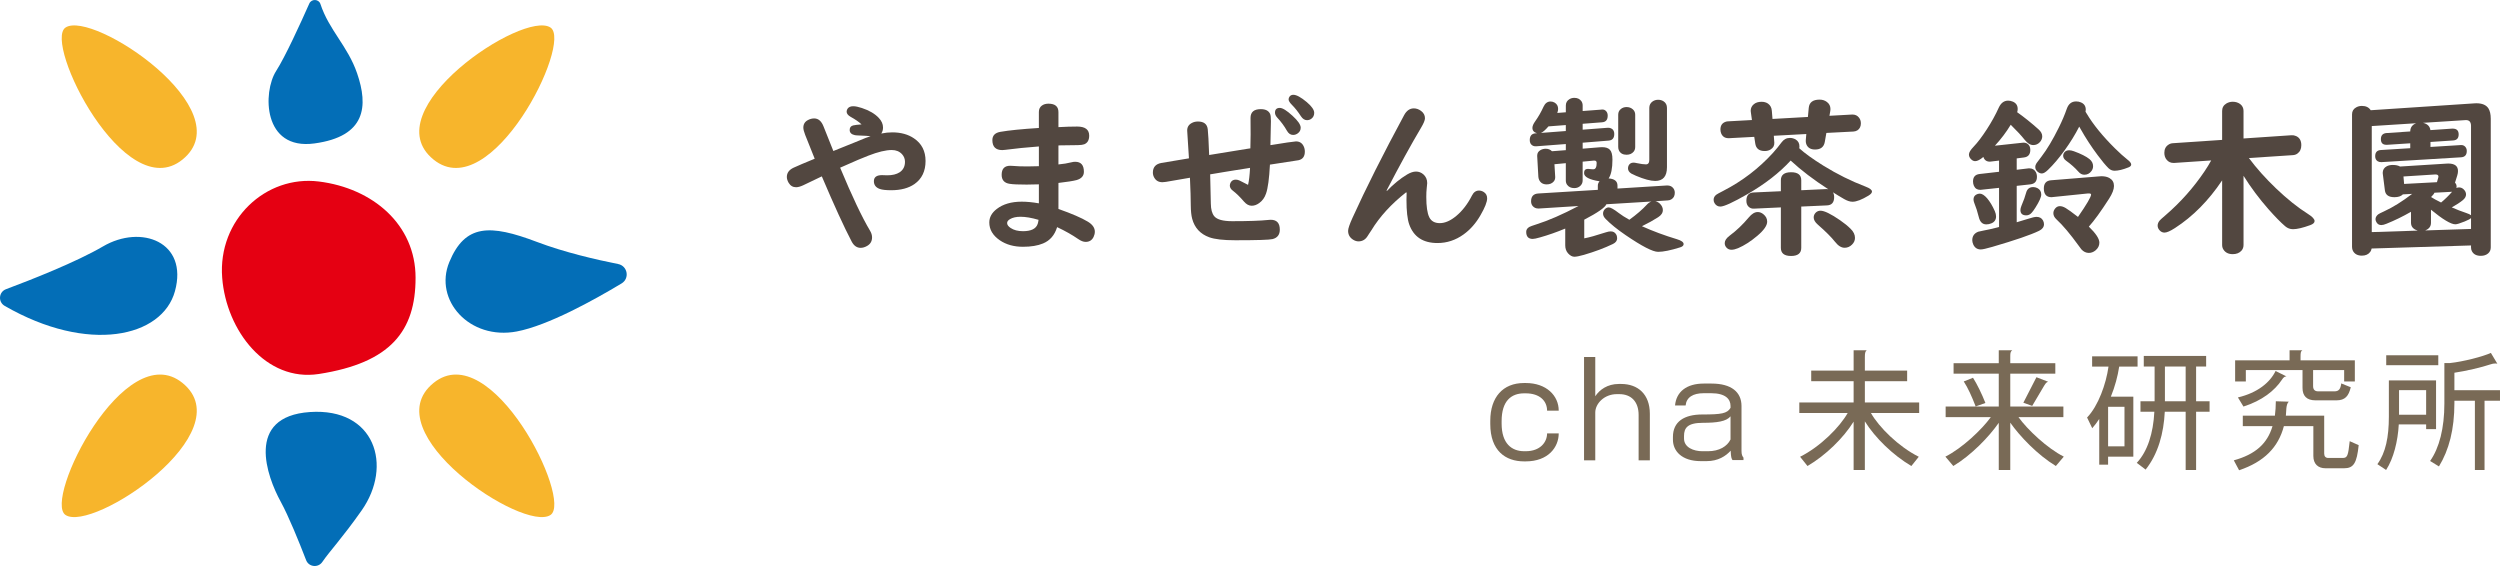 <?xml version="1.0" encoding="utf-8"?>
<!-- Generator: Adobe Illustrator 15.0.0, SVG Export Plug-In . SVG Version: 6.00 Build 0)  -->
<!DOCTYPE svg PUBLIC "-//W3C//DTD SVG 1.1//EN" "http://www.w3.org/Graphics/SVG/1.1/DTD/svg11.dtd">
<svg version="1.1" id="レイヤー_1" xmlns="http://www.w3.org/2000/svg" xmlns:xlink="http://www.w3.org/1999/xlink" x="0px"
	 y="0px" width="265.016px" height="60px" viewBox="0 0 265.016 60" enable-background="new 0 0 265.016 60" xml:space="preserve">
<g>
	<g>
		<g>
			<path fill="#E50012" d="M44.053,29.443c0,5.635-2.622,9.016-10.25,10.202c-5.593,0.87-9.816-4.585-10.25-10.202
				c-0.477-6.168,4.633-10.9,10.25-10.202C39.523,19.953,44.053,23.809,44.053,29.443z"/>
			<path fill="#036EB7" d="M33.968,0.426c-0.179-0.545-0.948-0.573-1.181-0.048c-0.951,2.145-2.555,5.648-3.514,7.145
				c-1.43,2.23-1.43,8.426,4.053,7.683c5.483-0.743,5.721-3.965,4.529-7.435C36.863,4.883,34.88,3.197,33.968,0.426z"/>
			<path fill="#036EB7" d="M34.169,59.569c-0.444,0.651-1.436,0.545-1.719-0.19c-0.754-1.953-1.853-4.664-2.7-6.21
				c-1.43-2.61-3.814-9.016,3.099-9.49c6.913-0.475,8.82,5.694,5.482,10.438C36.277,57.039,34.945,58.432,34.169,59.569z"/>
			<path fill="#036EB7" d="M0.493,32.423c-0.718-0.415-0.635-1.475,0.143-1.766c2.641-0.988,7.451-2.877,10.282-4.535
				c4.052-2.373,9.058-0.475,7.628,4.745C17.203,35.769,9.342,37.531,0.493,32.423z"/>
			<path fill="#036EB7" d="M65.89,30.047c0.88-0.53,0.647-1.857-0.362-2.058c-2.331-0.463-5.706-1.243-8.602-2.341
				c-5.006-1.898-7.628-1.898-9.297,2.135c-1.668,4.034,2.146,8.303,7.151,7.355C58.091,34.51,62.968,31.806,65.89,30.047z"/>
			<path fill="#F7B52C" d="M6.948,2.918C4.56,4.503,13.226,21.877,19.344,16.916C25.78,11.697,9.809,1.02,6.948,2.918z"/>
			<path fill="#F7B52C" d="M58.355,2.918c2.389,1.585-6.278,18.959-12.396,13.998C39.523,11.697,55.495,1.02,58.355,2.918z"/>
			<path fill="#F7B52C" d="M6.948,54.592c-2.389-1.584,6.277-18.959,12.396-13.998C25.78,45.814,9.809,56.49,6.948,54.592z"/>
			<path fill="#F7B52C" d="M58.355,54.592c2.389-1.584-6.278-18.959-12.396-13.998C39.523,45.814,55.495,56.49,58.355,54.592z"/>
		</g>
	</g>
</g>
<g>
	<path fill="#524740" d="M91.33,13.187c-0.27-0.258-0.659-0.527-1.169-0.809c-0.275-0.158-0.413-0.34-0.413-0.545
		c0-0.123,0.041-0.237,0.123-0.343c0.123-0.152,0.316-0.229,0.58-0.229c0.229,0,0.53,0.062,0.905,0.185
		c0.785,0.258,1.386,0.609,1.802,1.055c0.299,0.316,0.448,0.656,0.448,1.02c0,0.24-0.062,0.451-0.185,0.633
		c0.398-0.082,0.785-0.123,1.16-0.123c0.914,0,1.682,0.211,2.303,0.633c0.82,0.551,1.23,1.351,1.23,2.399
		c0,1.078-0.39,1.893-1.169,2.443c-0.627,0.439-1.45,0.659-2.47,0.659c-0.551,0-0.952-0.044-1.204-0.132
		c-0.422-0.146-0.633-0.422-0.633-0.826c0-0.428,0.287-0.642,0.861-0.642l0.554,0.018c0.545,0,0.981-0.105,1.31-0.316
		c0.381-0.252,0.571-0.624,0.571-1.116c0-0.305-0.103-0.571-0.308-0.8c-0.275-0.299-0.639-0.448-1.09-0.448
		c-0.633,0-1.462,0.199-2.487,0.598c-0.563,0.211-1.471,0.598-2.725,1.16l-0.264,0.114c1.266,3.035,2.323,5.265,3.173,6.688
		c0.141,0.234,0.211,0.469,0.211,0.703c0,0.404-0.176,0.706-0.527,0.905c-0.234,0.135-0.463,0.202-0.686,0.202
		c-0.398,0-0.715-0.223-0.949-0.668c-0.791-1.506-1.846-3.809-3.164-6.908l-0.149,0.07c-0.996,0.475-1.608,0.768-1.837,0.879
		c-0.299,0.135-0.545,0.202-0.738,0.202c-0.34,0-0.604-0.155-0.791-0.466c-0.129-0.223-0.193-0.431-0.193-0.624
		c0-0.434,0.24-0.762,0.721-0.984c0.457-0.211,1.201-0.527,2.232-0.949c-0.404-0.99-0.741-1.834-1.011-2.531
		c-0.129-0.334-0.193-0.589-0.193-0.765c0-0.369,0.167-0.639,0.501-0.809c0.211-0.111,0.428-0.167,0.65-0.167
		c0.445,0,0.779,0.293,1.002,0.879c0.363,0.932,0.706,1.79,1.028,2.575c0.621-0.252,1.356-0.548,2.206-0.888
		c0.299-0.123,0.521-0.214,0.668-0.272c0.369-0.164,0.727-0.299,1.072-0.404c-0.258-0.035-0.586-0.059-0.984-0.07
		c-0.375-0.012-0.598-0.026-0.668-0.044c-0.375-0.076-0.563-0.261-0.563-0.554c0-0.264,0.126-0.425,0.378-0.483
		C90.626,13.251,90.919,13.216,91.33,13.187z"/>
	<path fill="#524740" d="M110.127,13.565v-1.696c0-0.293,0.103-0.516,0.308-0.668c0.188-0.141,0.422-0.211,0.703-0.211
		c0.709,0,1.063,0.299,1.063,0.896v1.591c0.727-0.041,1.389-0.062,1.986-0.062c0.85,0,1.274,0.322,1.274,0.967
		c0,0.469-0.176,0.773-0.527,0.914c-0.141,0.053-0.357,0.082-0.65,0.088c-0.545,0.006-1.172,0.015-1.881,0.026l-0.202,0.009v2.013
		c0.51-0.047,0.973-0.123,1.389-0.229c0.129-0.035,0.258-0.053,0.387-0.053c0.615,0,0.923,0.352,0.923,1.055
		c0,0.445-0.264,0.741-0.791,0.888c-0.357,0.094-0.993,0.193-1.907,0.299v2.76c1.418,0.498,2.461,0.949,3.129,1.354
		c0.486,0.299,0.729,0.65,0.729,1.055c0,0.182-0.044,0.366-0.132,0.554c-0.17,0.352-0.451,0.527-0.844,0.527
		c-0.234,0-0.495-0.1-0.782-0.299c-0.645-0.445-1.392-0.867-2.241-1.266c-0.258,0.85-0.756,1.427-1.494,1.731
		c-0.557,0.234-1.266,0.352-2.127,0.352c-0.967,0-1.787-0.231-2.461-0.694c-0.738-0.51-1.107-1.137-1.107-1.881
		c0-0.551,0.264-1.028,0.791-1.433c0.668-0.516,1.55-0.773,2.646-0.773c0.545,0,1.151,0.059,1.819,0.176v-2.013
		c-0.486,0.018-0.92,0.026-1.301,0.026c-0.861,0-1.456-0.026-1.784-0.079c-0.574-0.082-0.861-0.401-0.861-0.958
		c0-0.639,0.302-0.958,0.905-0.958c0.07,0,0.182,0.006,0.334,0.018c0.375,0.035,0.876,0.053,1.503,0.053
		c0.375,0,0.776-0.009,1.204-0.026v-2.092c-1.324,0.1-2.517,0.22-3.577,0.36c-0.117,0.018-0.217,0.026-0.299,0.026
		c-0.703,0-1.055-0.352-1.055-1.055c0-0.486,0.281-0.779,0.844-0.879C106.931,13.82,108.293,13.682,110.127,13.565z M110.092,23.303
		c-0.744-0.217-1.38-0.325-1.907-0.325c-0.469,0-0.844,0.085-1.125,0.255c-0.199,0.117-0.299,0.255-0.299,0.413
		c0,0.182,0.123,0.354,0.369,0.519c0.34,0.229,0.776,0.343,1.31,0.343c0.873,0,1.395-0.261,1.564-0.782
		C110.04,23.62,110.069,23.479,110.092,23.303z"/>
	<path fill="#524740" d="M132.547,15.727c0.018-0.598,0.026-1.081,0.026-1.45l-0.009-1.775c0-0.621,0.363-0.932,1.09-0.932
		c0.498,0,0.826,0.167,0.984,0.501c0.059,0.129,0.088,0.384,0.088,0.765c0,0.498-0.018,1.348-0.053,2.549l0.185-0.026l1.617-0.255
		c0.521-0.076,0.823-0.114,0.905-0.114c0.375,0,0.645,0.167,0.809,0.501c0.088,0.176,0.132,0.369,0.132,0.58
		c0,0.51-0.223,0.814-0.668,0.914c-0.111,0.023-1.025,0.164-2.742,0.422l-0.29,0.044c-0.076,1.477-0.214,2.499-0.413,3.067
		c-0.146,0.434-0.39,0.771-0.729,1.011c-0.258,0.188-0.521,0.281-0.791,0.281c-0.293,0-0.565-0.146-0.817-0.439
		c-0.422-0.492-0.817-0.879-1.187-1.16c-0.211-0.158-0.316-0.34-0.316-0.545c0-0.111,0.032-0.223,0.097-0.334
		c0.111-0.193,0.29-0.29,0.536-0.29c0.135,0,0.27,0.032,0.404,0.097c0.094,0.047,0.393,0.199,0.896,0.457
		c0.1-0.404,0.17-1.005,0.211-1.802l-0.316,0.053l-1.178,0.185l-1.195,0.193l-1.204,0.202l-0.334,0.053
		c0.041,1.576,0.064,2.607,0.07,3.094c0.006,0.621,0.129,1.072,0.369,1.354c0.293,0.346,0.923,0.519,1.89,0.519
		c1.723,0,3-0.044,3.832-0.132c0.111-0.012,0.196-0.018,0.255-0.018c0.645,0,0.967,0.349,0.967,1.046
		c0,0.539-0.258,0.873-0.773,1.002c-0.328,0.082-1.644,0.123-3.946,0.123c-1.26,0-2.18-0.105-2.76-0.316
		c-0.949-0.346-1.553-0.999-1.811-1.96c-0.094-0.352-0.144-0.826-0.149-1.424c0-0.662-0.029-1.638-0.088-2.927
		c-0.498,0.082-1.348,0.229-2.549,0.439c-0.152,0.023-0.275,0.035-0.369,0.035c-0.398,0-0.688-0.164-0.87-0.492
		c-0.094-0.164-0.141-0.34-0.141-0.527c0-0.568,0.296-0.908,0.888-1.02c0.346-0.064,1.324-0.229,2.936-0.492
		c-0.053-0.955-0.111-1.881-0.176-2.777c-0.006-0.076-0.009-0.138-0.009-0.185c0-0.369,0.179-0.639,0.536-0.809
		c0.176-0.088,0.378-0.132,0.606-0.132c0.627,0,0.973,0.272,1.037,0.817c0.047,0.398,0.097,1.31,0.149,2.733
		c1.102-0.188,2.452-0.407,4.052-0.659L132.547,15.727z M135.667,11.438c0.293,0,0.741,0.278,1.345,0.835
		c0.58,0.527,0.87,0.949,0.87,1.266c0,0.246-0.1,0.442-0.299,0.589c-0.152,0.117-0.322,0.176-0.51,0.176
		c-0.27,0-0.489-0.152-0.659-0.457c-0.27-0.48-0.609-0.94-1.02-1.38c-0.158-0.176-0.237-0.349-0.237-0.519
		C135.157,11.608,135.327,11.438,135.667,11.438z M137.1,10.049c0.334,0,0.809,0.258,1.424,0.773
		c0.527,0.445,0.791,0.826,0.791,1.143c0,0.27-0.105,0.48-0.316,0.633c-0.135,0.094-0.284,0.141-0.448,0.141
		c-0.246,0-0.46-0.138-0.642-0.413c-0.305-0.475-0.627-0.882-0.967-1.222c-0.229-0.229-0.343-0.422-0.343-0.58
		c0-0.094,0.035-0.19,0.105-0.29C136.798,10.111,136.93,10.049,137.1,10.049z"/>
	<path fill="#524740" d="M149.06,20.385c-1.576,1.236-2.81,2.587-3.7,4.052c-0.023,0.035-0.094,0.141-0.211,0.316
		c-0.053,0.07-0.105,0.152-0.158,0.246c-0.234,0.393-0.563,0.589-0.984,0.589c-0.193,0-0.387-0.062-0.58-0.185
		c-0.346-0.223-0.519-0.533-0.519-0.932c0-0.234,0.155-0.694,0.466-1.38c1.412-3.111,3.237-6.741,5.476-10.89
		c0.258-0.475,0.601-0.712,1.028-0.712c0.264,0,0.516,0.088,0.756,0.264c0.281,0.205,0.422,0.466,0.422,0.782
		c0,0.211-0.141,0.551-0.422,1.02c-1.025,1.723-2.241,3.935-3.647,6.636l0.035,0.053c0.697-0.727,1.412-1.31,2.145-1.749
		c0.346-0.205,0.659-0.308,0.94-0.308c0.287,0,0.545,0.097,0.773,0.29c0.275,0.24,0.413,0.551,0.413,0.932
		c0,0.111-0.018,0.296-0.053,0.554c-0.029,0.252-0.044,0.554-0.044,0.905c0,1.014,0.105,1.734,0.316,2.162
		c0.205,0.416,0.577,0.624,1.116,0.624c0.557,0,1.143-0.258,1.758-0.773c0.65-0.545,1.201-1.263,1.652-2.153
		c0.176-0.352,0.425-0.527,0.747-0.527c0.176,0,0.346,0.053,0.51,0.158c0.234,0.152,0.352,0.375,0.352,0.668
		c0,0.381-0.234,0.976-0.703,1.784c-0.486,0.85-1.084,1.529-1.793,2.039c-0.844,0.609-1.767,0.914-2.769,0.914
		c-1.529,0-2.528-0.659-2.997-1.978c-0.193-0.551-0.29-1.418-0.29-2.602c0-0.223,0.006-0.472,0.018-0.747L149.06,20.385z"/>
	<path fill="#524740" d="M174.055,23.98c1.154,0.521,2.393,0.981,3.717,1.38c0.469,0.141,0.703,0.313,0.703,0.519
		c0,0.152-0.123,0.267-0.369,0.343c-1.008,0.316-1.787,0.475-2.338,0.475c-0.563,0-1.711-0.592-3.445-1.775
		c-0.885-0.604-1.588-1.172-2.109-1.705c-0.188-0.188-0.281-0.378-0.281-0.571c0-0.199,0.074-0.366,0.221-0.501
		c0.117-0.105,0.246-0.158,0.387-0.158c0.193,0,0.547,0.199,1.063,0.598c0.281,0.217,0.654,0.454,1.117,0.712
		c0.768-0.557,1.389-1.093,1.863-1.608c0.135-0.152,0.293-0.261,0.475-0.325l-4.773,0.29c-0.141,0.346-0.922,0.891-2.346,1.635
		v1.978c0.492-0.088,1.25-0.299,2.275-0.633c0.211-0.07,0.387-0.105,0.527-0.105c0.258,0,0.449,0.103,0.572,0.308
		c0.076,0.123,0.113,0.264,0.113,0.422c0,0.258-0.148,0.46-0.447,0.606c-0.902,0.434-1.926,0.817-3.068,1.151
		c-0.475,0.135-0.814,0.202-1.02,0.202c-0.229,0-0.453-0.123-0.676-0.369c-0.193-0.223-0.291-0.504-0.291-0.844v-1.775
		c-0.914,0.381-1.799,0.691-2.654,0.932c-0.381,0.111-0.645,0.167-0.791,0.167c-0.463,0-0.693-0.252-0.693-0.756
		c0-0.217,0.113-0.39,0.342-0.519c0.082-0.047,0.332-0.138,0.748-0.272c1.266-0.398,2.75-1.046,4.455-1.942l-4.174,0.264
		c-0.041,0-0.074,0-0.098,0c-0.234,0-0.428-0.085-0.58-0.255c-0.117-0.135-0.176-0.305-0.176-0.51c0-0.516,0.252-0.791,0.756-0.826
		l6.32-0.387v-0.439c0-0.176,0.061-0.331,0.184-0.466c-1.096-0.176-1.643-0.466-1.643-0.87c0-0.299,0.137-0.448,0.412-0.448
		c0.035,0,0.158,0.012,0.369,0.035c0.076,0.006,0.145,0.009,0.203,0.009c0.234,0,0.352-0.226,0.352-0.677
		c0-0.164-0.082-0.246-0.246-0.246c-0.023,0-0.039,0-0.045,0l-1.195,0.114v1.995c0,0.217-0.076,0.401-0.229,0.554
		c-0.17,0.17-0.389,0.255-0.658,0.255c-0.34,0-0.596-0.12-0.766-0.36c-0.088-0.129-0.131-0.278-0.131-0.448v-1.837l-1.205,0.114
		l0.08,1.345v0.053c-0.006,0.176-0.059,0.319-0.158,0.431c-0.176,0.205-0.422,0.308-0.738,0.308c-0.393,0-0.662-0.161-0.809-0.483
		c-0.041-0.094-0.068-0.196-0.08-0.308l-0.123-2.197c0-0.018,0-0.041,0-0.07c0-0.252,0.117-0.445,0.352-0.58
		c0.17-0.094,0.355-0.141,0.555-0.141c0.264,0,0.482,0.088,0.658,0.264l1.469-0.114V15.27l-3.121,0.237
		c-0.17,0.012-0.311-0.018-0.422-0.088c-0.188-0.117-0.281-0.305-0.281-0.563c0-0.445,0.199-0.686,0.598-0.721l0.176-0.009
		c-0.328-0.094-0.492-0.284-0.492-0.571c0-0.193,0.1-0.428,0.299-0.703c0.334-0.469,0.627-0.981,0.879-1.538
		c0.17-0.369,0.42-0.554,0.748-0.554c0.146,0,0.287,0.038,0.422,0.114c0.252,0.146,0.377,0.372,0.377,0.677
		c0,0.123-0.029,0.264-0.088,0.422l0.906-0.07v-0.712c0-0.305,0.131-0.533,0.395-0.686c0.152-0.088,0.322-0.132,0.51-0.132
		c0.328,0,0.578,0.12,0.748,0.36c0.088,0.129,0.131,0.281,0.131,0.457v0.58l1.969-0.149l0.063-0.009
		c0.199-0.018,0.359,0.05,0.482,0.202c0.094,0.117,0.141,0.267,0.141,0.448c0,0.439-0.199,0.674-0.598,0.703l-2.057,0.158v0.624
		l2.654-0.202c0.17-0.012,0.328,0.032,0.475,0.132c0.146,0.111,0.221,0.287,0.221,0.527c0,0.439-0.203,0.674-0.607,0.703
		l-2.742,0.22v0.633l1.838-0.149c0.1-0.006,0.176-0.009,0.229-0.009c0.375,0,0.646,0.091,0.816,0.272
		c0.182,0.188,0.273,0.533,0.273,1.037c0,0.943-0.135,1.611-0.404,2.004c0.627,0.041,0.939,0.296,0.939,0.765v0.308l5.221-0.325
		c0.018,0,0.041,0,0.07,0c0.252,0,0.451,0.085,0.598,0.255c0.123,0.141,0.186,0.313,0.186,0.519c0,0.316-0.121,0.548-0.361,0.694
		c-0.111,0.07-0.236,0.108-0.377,0.114l-1.311,0.088c0.188,0.047,0.35,0.138,0.484,0.272c0.199,0.205,0.299,0.425,0.299,0.659
		c0,0.299-0.168,0.554-0.502,0.765C175.287,23.341,174.717,23.658,174.055,23.98z M164.148,13.398
		c-0.328,0.381-0.594,0.612-0.799,0.694l2.637-0.202v-0.633L164.148,13.398z M173.342,12.159v3.419c0,0.199-0.055,0.366-0.166,0.501
		c-0.182,0.217-0.432,0.325-0.748,0.325c-0.381,0-0.646-0.144-0.799-0.431c-0.059-0.111-0.088-0.243-0.088-0.396v-3.419
		c0-0.264,0.102-0.472,0.307-0.624c0.164-0.123,0.357-0.185,0.58-0.185c0.264,0,0.486,0.082,0.668,0.246
		C173.26,11.743,173.342,11.93,173.342,12.159z M176.709,11.438v6.284c0,0.973-0.416,1.459-1.248,1.459
		c-0.492,0-1.17-0.182-2.031-0.545c-0.229-0.1-0.395-0.179-0.5-0.237c-0.234-0.146-0.352-0.331-0.352-0.554
		c0-0.1,0.02-0.196,0.061-0.29c0.105-0.211,0.281-0.316,0.527-0.316c0.082,0,0.199,0.018,0.352,0.053
		c0.416,0.088,0.736,0.132,0.959,0.132c0.24,0,0.359-0.158,0.359-0.475v-5.511c0-0.293,0.117-0.521,0.352-0.686
		c0.17-0.117,0.367-0.176,0.59-0.176c0.211,0,0.398,0.053,0.563,0.158C176.586,10.893,176.709,11.127,176.709,11.438z"/>
	<path fill="#524740" d="M190.945,21.897v4.377c0,0.574-0.361,0.861-1.082,0.861s-1.08-0.287-1.08-0.861v-4.289l-2.83,0.132h-0.035
		c-0.211,0.012-0.393-0.053-0.545-0.193c-0.164-0.152-0.246-0.366-0.246-0.642c0-0.563,0.252-0.855,0.756-0.879l2.9-0.132v-1.16
		c0-0.568,0.363-0.853,1.09-0.853c0.715,0,1.072,0.284,1.072,0.853v1.055l2.645-0.123c0.018,0,0.033,0,0.045,0
		c0.041,0,0.1,0.006,0.176,0.018c-1.547-0.996-2.877-2.01-3.99-3.041c-1.201,1.307-2.729,2.493-4.58,3.56
		c-1.529,0.879-2.486,1.318-2.873,1.318c-0.27,0-0.479-0.126-0.625-0.378c-0.059-0.105-0.088-0.22-0.088-0.343
		c0-0.211,0.094-0.39,0.281-0.536c0.053-0.047,0.303-0.185,0.748-0.413c2.016-1.037,3.775-2.385,5.281-4.043
		c0.316-0.352,0.613-0.715,0.889-1.09c0.234-0.316,0.529-0.475,0.887-0.475c0.217,0,0.422,0.056,0.615,0.167
		c0.264,0.164,0.396,0.41,0.396,0.738c0,0.053-0.006,0.117-0.018,0.193c0.586,0.533,1.443,1.151,2.574,1.854
		c1.441,0.891,2.93,1.629,4.465,2.215c0.445,0.17,0.668,0.343,0.668,0.519c0,0.135-0.117,0.275-0.352,0.422
		c-0.721,0.439-1.291,0.659-1.713,0.659c-0.258,0-0.551-0.094-0.879-0.281c-0.381-0.217-0.777-0.457-1.188-0.721
		c0.082,0.146,0.123,0.316,0.123,0.51c0,0.563-0.252,0.855-0.756,0.879L190.945,21.897z M193.607,14.092l-0.166,0.949
		c-0.094,0.539-0.438,0.809-1.029,0.809c-0.439,0-0.738-0.161-0.896-0.483c-0.076-0.158-0.105-0.34-0.088-0.545l0.053-0.615
		l-3.445,0.185l0.045,0.633l0.008,0.088c0.018,0.305-0.107,0.545-0.377,0.721c-0.176,0.117-0.391,0.176-0.643,0.176
		c-0.592,0-0.926-0.27-1.002-0.809l-0.105-0.694l-2.654,0.141c-0.029,0-0.055,0-0.078,0c-0.381,0-0.643-0.176-0.783-0.527
		c-0.047-0.129-0.07-0.261-0.07-0.396c0-0.393,0.162-0.656,0.484-0.791c0.094-0.041,0.189-0.064,0.289-0.07l2.566-0.141
		l-0.113-0.817c-0.012-0.059-0.018-0.111-0.018-0.158c0-0.287,0.111-0.521,0.334-0.703c0.205-0.17,0.477-0.255,0.816-0.255
		c0.27,0,0.498,0.064,0.686,0.193c0.246,0.176,0.381,0.431,0.404,0.765l0.07,0.861l3.754-0.211l0.088-0.958
		c0.053-0.586,0.436-0.879,1.15-0.879c0.299,0,0.557,0.082,0.773,0.246c0.252,0.188,0.379,0.439,0.379,0.756
		c0,0.07-0.006,0.138-0.018,0.202l-0.088,0.51l2.391-0.132c0.018,0,0.037,0,0.061,0c0.281,0,0.508,0.108,0.678,0.325
		c0.135,0.17,0.201,0.372,0.201,0.606c0,0.328-0.119,0.574-0.359,0.738c-0.123,0.076-0.262,0.12-0.414,0.132L193.607,14.092z
		 M186.33,22.477c0.211,0,0.41,0.076,0.598,0.229c0.27,0.217,0.404,0.48,0.404,0.791c0,0.41-0.346,0.908-1.037,1.494
		c-0.697,0.592-1.379,1.031-2.047,1.318c-0.27,0.111-0.504,0.167-0.703,0.167s-0.367-0.067-0.502-0.202
		c-0.141-0.141-0.211-0.308-0.211-0.501c0-0.264,0.17-0.524,0.51-0.782c0.721-0.533,1.4-1.181,2.039-1.942
		C185.697,22.667,186.014,22.477,186.33,22.477z M192.984,22.336c0.404,0,1.092,0.334,2.064,1.002
		c0.445,0.305,0.824,0.612,1.135,0.923c0.305,0.299,0.457,0.618,0.457,0.958c0,0.27-0.105,0.507-0.316,0.712
		c-0.223,0.223-0.484,0.334-0.783,0.334c-0.346,0-0.682-0.208-1.01-0.624c-0.381-0.486-0.994-1.099-1.838-1.837
		c-0.287-0.252-0.43-0.504-0.43-0.756c0-0.205,0.082-0.384,0.246-0.536C192.645,22.395,192.803,22.336,192.984,22.336z"/>
	<path fill="#524740" d="M211.473,15.446l2.927-0.316c0.199-0.023,0.366,0.009,0.501,0.097c0.217,0.135,0.325,0.354,0.325,0.659
		c0,0.486-0.229,0.756-0.686,0.809l-0.756,0.097v1.204l1.257-0.149c0.018,0,0.05,0,0.097,0c0.299,0,0.521,0.129,0.668,0.387
		c0.082,0.146,0.123,0.316,0.123,0.51c0,0.48-0.234,0.747-0.703,0.8l-1.441,0.158v3.858c0.475-0.141,0.87-0.261,1.187-0.36
		c0.439-0.141,0.741-0.211,0.905-0.211c0.322,0,0.554,0.126,0.694,0.378c0.07,0.129,0.105,0.261,0.105,0.396
		c0,0.299-0.173,0.533-0.519,0.703c-0.896,0.434-2.552,1.002-4.966,1.705c-0.627,0.182-1.031,0.272-1.213,0.272
		c-0.375,0-0.642-0.176-0.8-0.527c-0.07-0.164-0.105-0.313-0.105-0.448c0-0.439,0.211-0.741,0.633-0.905
		c0.07-0.023,0.258-0.064,0.563-0.123c0.369-0.064,0.853-0.173,1.45-0.325l0.193-0.053v-4.148l-1.89,0.202
		c-0.035,0.006-0.07,0.009-0.105,0.009c-0.316,0-0.539-0.141-0.668-0.422c-0.064-0.141-0.097-0.296-0.097-0.466
		c0-0.475,0.231-0.738,0.694-0.791l2.065-0.237v-1.187l-0.879,0.105c-0.029,0.006-0.062,0.009-0.097,0.009
		c-0.352,0-0.58-0.167-0.686-0.501c-0.352,0.299-0.642,0.448-0.87,0.448c-0.164,0-0.316-0.076-0.457-0.229
		c-0.135-0.135-0.202-0.296-0.202-0.483c0-0.205,0.167-0.48,0.501-0.826c0.416-0.434,0.879-1.043,1.389-1.828
		c0.516-0.797,0.94-1.567,1.274-2.312c0.229-0.492,0.56-0.738,0.993-0.738c0.164,0,0.328,0.035,0.492,0.105
		c0.346,0.146,0.519,0.407,0.519,0.782c0,0.1-0.018,0.214-0.053,0.343c0.732,0.516,1.485,1.119,2.259,1.811
		c0.264,0.234,0.396,0.483,0.396,0.747c0,0.223-0.085,0.428-0.255,0.615c-0.188,0.205-0.419,0.308-0.694,0.308
		c-0.316,0-0.624-0.19-0.923-0.571c-0.334-0.422-0.823-0.949-1.468-1.582C212.677,14.007,212.117,14.749,211.473,15.446z
		 M209.864,20.526c0.234,0,0.495,0.164,0.782,0.492c0.299,0.352,0.571,0.806,0.817,1.362c0.088,0.205,0.132,0.393,0.132,0.563
		c0,0.357-0.17,0.604-0.51,0.738c-0.164,0.07-0.34,0.105-0.527,0.105c-0.41,0-0.677-0.267-0.8-0.8
		c-0.123-0.51-0.284-1.011-0.483-1.503c-0.047-0.123-0.07-0.237-0.07-0.343c0-0.223,0.091-0.39,0.272-0.501
		C209.601,20.564,209.729,20.526,209.864,20.526z M215.533,19.832c0.152,0,0.299,0.035,0.439,0.105
		c0.275,0.141,0.413,0.369,0.413,0.686c0,0.27-0.199,0.721-0.598,1.354c-0.158,0.252-0.29,0.437-0.396,0.554
		c-0.17,0.199-0.366,0.299-0.589,0.299c-0.416,0-0.624-0.19-0.624-0.571c0-0.117,0.035-0.264,0.105-0.439
		c0.234-0.545,0.401-1.011,0.501-1.397C214.892,20.028,215.141,19.832,215.533,19.832z M221.079,11.842
		c0.041,0.064,0.082,0.132,0.123,0.202c0.691,1.16,1.69,2.388,2.997,3.683c0.492,0.486,0.932,0.882,1.318,1.187
		c0.27,0.205,0.404,0.381,0.404,0.527c0,0.123-0.094,0.223-0.281,0.299c-0.598,0.24-1.093,0.36-1.485,0.36
		c-0.234,0-0.445-0.088-0.633-0.264c-0.316-0.311-0.7-0.771-1.151-1.38c-0.68-0.908-1.292-1.849-1.837-2.821l-0.123-0.211
		c-0.428,0.838-0.943,1.674-1.547,2.51c-0.604,0.834-1.192,1.527-1.767,2.078c-0.258,0.252-0.475,0.378-0.65,0.378
		c-0.164,0-0.322-0.07-0.475-0.211c-0.146-0.141-0.22-0.296-0.22-0.466c0-0.141,0.044-0.278,0.132-0.413
		c0.029-0.047,0.208-0.284,0.536-0.712c0.58-0.756,1.187-1.772,1.819-3.05c0.346-0.691,0.63-1.359,0.853-2.004
		c0.182-0.521,0.513-0.782,0.993-0.782c0.182,0,0.346,0.032,0.492,0.097c0.352,0.141,0.527,0.401,0.527,0.782
		C221.105,11.684,221.097,11.754,221.079,11.842z M221.431,24.024c0.744,0.721,1.116,1.286,1.116,1.696
		c0,0.322-0.138,0.598-0.413,0.826c-0.217,0.176-0.451,0.264-0.703,0.264c-0.299,0-0.563-0.126-0.791-0.378
		c-0.041-0.041-0.135-0.167-0.281-0.378c-0.902-1.248-1.69-2.183-2.364-2.804c-0.217-0.199-0.325-0.416-0.325-0.65
		c0-0.176,0.064-0.343,0.193-0.501c0.135-0.164,0.302-0.246,0.501-0.246c0.182,0,0.387,0.067,0.615,0.202
		c0.24,0.141,0.674,0.454,1.301,0.94c0.926-1.336,1.389-2.127,1.389-2.373c0-0.076-0.073-0.114-0.22-0.114c-0.059,0-0.1,0-0.123,0
		l-3.691,0.378c-0.094,0.012-0.146,0.018-0.158,0.018c-0.545,0-0.817-0.308-0.817-0.923c0-0.539,0.252-0.829,0.756-0.87l5.098-0.413
		c0.111-0.012,0.193-0.018,0.246-0.018c0.357,0,0.647,0.067,0.87,0.202c0.311,0.182,0.466,0.46,0.466,0.835
		c0,0.357-0.173,0.806-0.519,1.345C222.708,22.416,221.993,23.403,221.431,24.024z M219.348,15.929c0.141,0,0.308,0.035,0.501,0.105
		c0.744,0.27,1.292,0.545,1.644,0.826c0.258,0.211,0.387,0.463,0.387,0.756c0,0.193-0.059,0.366-0.176,0.519
		c-0.188,0.258-0.439,0.387-0.756,0.387c-0.234,0-0.445-0.111-0.633-0.334c-0.352-0.398-0.782-0.782-1.292-1.151
		c-0.211-0.152-0.316-0.331-0.316-0.536c0-0.123,0.041-0.237,0.123-0.343C218.946,16.005,219.119,15.929,219.348,15.929z"/>
	<path fill="#524740" d="M237.829,18.636v7.33c0,0.234-0.07,0.434-0.211,0.598c-0.223,0.252-0.533,0.378-0.932,0.378
		c-0.451,0-0.779-0.161-0.984-0.483c-0.094-0.141-0.141-0.305-0.141-0.492V19.12c-1.436,2.145-3.103,3.829-5.001,5.054
		c-0.498,0.322-0.867,0.483-1.107,0.483c-0.199,0-0.369-0.076-0.51-0.229c-0.146-0.152-0.22-0.322-0.22-0.51
		c0-0.199,0.079-0.387,0.237-0.563c0.035-0.047,0.24-0.231,0.615-0.554c1.582-1.365,2.956-2.912,4.122-4.641
		c0.258-0.381,0.492-0.765,0.703-1.151l-3.92,0.264c-0.023,0-0.047,0-0.07,0c-0.293,0-0.53-0.105-0.712-0.316
		c-0.176-0.199-0.264-0.451-0.264-0.756c0-0.393,0.149-0.683,0.448-0.87c0.129-0.088,0.281-0.138,0.457-0.149l5.221-0.352v-3.067
		c0-0.346,0.149-0.609,0.448-0.791c0.205-0.123,0.431-0.185,0.677-0.185c0.305,0,0.568,0.082,0.791,0.246
		c0.234,0.182,0.352,0.425,0.352,0.729v2.918l5.08-0.343c0.17-0.012,0.334,0.018,0.492,0.088c0.369,0.164,0.554,0.486,0.554,0.967
		c0,0.398-0.141,0.697-0.422,0.896c-0.135,0.094-0.29,0.146-0.466,0.158l-4.667,0.308c0.785,1.061,1.743,2.133,2.874,3.217
		c1.178,1.125,2.306,2.027,3.384,2.707c0.469,0.293,0.703,0.545,0.703,0.756c0,0.176-0.152,0.319-0.457,0.431
		c-0.791,0.287-1.4,0.431-1.828,0.431c-0.311,0-0.586-0.103-0.826-0.308c-0.48-0.41-1.075-1.017-1.784-1.819
		C239.476,21.044,238.597,19.867,237.829,18.636z"/>
	<path fill="#524740" d="M261.945,26.019l-10.539,0.325c-0.023,0.135-0.07,0.252-0.141,0.352c-0.199,0.27-0.494,0.404-0.887,0.404
		c-0.451,0-0.768-0.167-0.949-0.501c-0.064-0.123-0.098-0.261-0.098-0.413V12.124c0-0.334,0.145-0.58,0.432-0.738
		c0.182-0.105,0.387-0.158,0.615-0.158c0.428,0,0.738,0.152,0.932,0.457l10.994-0.729c0.082-0.006,0.15-0.009,0.203-0.009
		c0.621,0,1.049,0.182,1.283,0.545c0.164,0.264,0.246,0.63,0.246,1.099v13.632c0,0.27-0.094,0.483-0.281,0.642
		c-0.199,0.17-0.457,0.255-0.773,0.255c-0.463,0-0.779-0.167-0.949-0.501c-0.059-0.111-0.088-0.243-0.088-0.396V26.019z
		 M255.705,20.552l-0.984,0.053c-0.193,0.199-0.492,0.299-0.896,0.299c-0.615,0-0.953-0.243-1.012-0.729l-0.219-1.731
		c-0.006-0.047-0.01-0.088-0.01-0.123c0-0.316,0.146-0.551,0.439-0.703c0.176-0.088,0.385-0.132,0.625-0.132
		c0.322,0,0.58,0.056,0.773,0.167l4.912-0.308c0.088-0.006,0.152-0.009,0.193-0.009c0.691,0,1.037,0.264,1.037,0.791
		c0,0.152-0.025,0.311-0.078,0.475l-0.238,0.765c0.111,0.111,0.168,0.246,0.168,0.404c0,0.041-0.006,0.094-0.018,0.158
		c0.094-0.041,0.184-0.062,0.271-0.062c0.182,0,0.344,0.064,0.484,0.193c0.176,0.164,0.264,0.349,0.264,0.554
		c0,0.211-0.111,0.41-0.334,0.598c-0.281,0.234-0.674,0.492-1.178,0.773c0.516,0.229,1.021,0.425,1.52,0.589
		c0.252,0.082,0.426,0.164,0.52,0.246v-9.475c0-0.41-0.18-0.615-0.537-0.615c-0.035,0-0.084,0.003-0.148,0.009l-4.404,0.281
		c0.469,0.111,0.73,0.369,0.783,0.773l2.293-0.158c0.012,0,0.035,0,0.07,0c0.422,0,0.633,0.205,0.633,0.615
		c0,0.404-0.199,0.618-0.598,0.642l-2.391,0.158v0.527l3.129-0.193l0.07-0.009c0.275-0.018,0.473,0.094,0.59,0.334
		c0.041,0.088,0.061,0.185,0.061,0.29c0,0.428-0.205,0.653-0.615,0.677l-8.41,0.51h-0.045c-0.135,0.006-0.258-0.023-0.369-0.088
		c-0.182-0.111-0.271-0.29-0.271-0.536c0-0.416,0.201-0.636,0.605-0.659l3.111-0.193v-0.519l-2.443,0.158c-0.035,0-0.064,0-0.088,0
		c-0.387,0-0.58-0.199-0.58-0.598c0-0.404,0.205-0.621,0.615-0.65l2.496-0.167c0.006-0.422,0.215-0.712,0.625-0.87l-4.703,0.299
		v11.241l4.879-0.158c-0.48-0.141-0.721-0.419-0.721-0.835v-1.16c-0.867,0.498-1.732,0.92-2.594,1.266
		c-0.223,0.094-0.406,0.141-0.553,0.141c-0.217,0-0.381-0.088-0.492-0.264c-0.082-0.117-0.123-0.234-0.123-0.352
		c0-0.188,0.09-0.357,0.271-0.51c0.082-0.064,0.293-0.173,0.633-0.325C253.656,21.979,254.65,21.361,255.705,20.552z
		 M258.332,19.313l0.141-0.492c0.012-0.041,0.018-0.076,0.018-0.105c0-0.164-0.125-0.237-0.377-0.22l-3.332,0.211l0.07,0.791
		L258.332,19.313z M261.945,23.119c-0.094,0.094-0.32,0.214-0.678,0.36c-0.492,0.199-0.82,0.299-0.984,0.299
		c-0.469,0-1.33-0.516-2.584-1.547v1.38c0,0.393-0.207,0.665-0.623,0.817l4.869-0.158V23.119z M258.068,20.429
		c-0.047,0.117-0.166,0.27-0.359,0.457c0.252,0.164,0.564,0.337,0.939,0.519c0.041,0.018,0.082,0.038,0.123,0.062
		c0.398-0.328,0.789-0.709,1.17-1.143l-0.063,0.009L258.068,20.429z"/>
</g>
<g>
	<g>
		<path fill="#796A56" d="M161.733,48.91h-0.168c-1.976,0-3.586-1.135-3.586-3.964v-0.337c0-2.507,1.345-4.006,3.571-4.006h0.197
			c2.17,0,3.487,1.331,3.487,2.928h-1.233c0-1.022-0.77-1.835-2.269-1.835h-0.168c-1.345,0-2.382,0.784-2.382,2.942v0.266
			c0,2.115,1.064,2.928,2.396,2.928h0.154c1.555,0,2.269-0.967,2.269-1.891h1.233C165.235,47.412,164.115,48.91,161.733,48.91z"/>
		<path fill="#796A56" d="M173.704,48.799v-4.805c0-1.443-0.812-2.213-2.045-2.213h-0.267c-1.33,0-2.283,1.008-2.283,1.946v5.071
			h-1.19V37.844h1.19v4.161c0.449-0.687,1.289-1.303,2.494-1.303h0.252c1.765,0,3.039,1.079,3.039,3.165v4.932H173.704z"/>
		<path fill="#796A56" d="M183.658,48.771c-0.112-0.154-0.168-0.308-0.196-0.995c-0.519,0.574-1.331,1.107-2.55,1.107h-0.63
			c-1.989,0-2.941-1.064-2.941-2.27v-0.295c0-1.624,1.19-2.381,3.124-2.381c2.017,0,2.619-0.098,2.982-0.7v-0.21
			c0-0.715-0.531-1.345-2.059-1.345h-0.784c-1.135,0-1.835,0.435-1.919,1.303h-1.121c0.127-1.457,1.232-2.325,3.04-2.325h0.826
			c2.115,0,3.18,0.91,3.18,2.381v4.748c0,0.421,0.085,0.561,0.21,0.729v0.253H183.658z M183.447,44.134
			c-0.447,0.546-1.456,0.687-2.927,0.687c-1.64,0-2.003,0.547-2.003,1.4v0.267c0,0.938,1.008,1.345,1.947,1.345h0.588
			c1.205,0,2.045-0.519,2.395-1.247V44.134z"/>
		<path fill="#796A56" d="M198.331,43.783c0.841,1.485,2.913,3.559,5.071,4.637l-0.785,0.98c-1.947-1.148-3.838-2.983-4.931-4.734
			v5.154h-1.19v-5.126c-1.078,1.737-2.955,3.571-4.889,4.706l-0.785-0.98c2.158-1.078,4.203-3.151,5.043-4.637h-5.127v-1.12h5.758
			v-2.255H192v-1.121h4.496V37.13h1.387c-0.168,0.14-0.196,0.294-0.196,0.784v1.373h4.482v1.121h-4.482v2.255h5.757v1.12H198.331z"
			/>
		<path fill="#796A56" d="M217.934,49.4c-1.934-1.176-3.811-3.137-4.833-4.594v5.014h-1.219v-5c-1.022,1.471-2.886,3.418-4.818,4.58
			l-0.841-0.994c1.766-0.883,3.853-2.857,4.818-4.188h-4.79v-1.12h5.631v-3.488h-4.79v-1.106h4.79V37.13h1.429
			c-0.21,0.169-0.21,0.294-0.21,0.784v0.589h4.776v1.106h-4.776v3.488h5.631v1.12h-4.763c0.953,1.331,3.054,3.306,4.805,4.188
			L217.934,49.4z M209.431,43.084c-0.378-0.995-0.827-1.99-1.261-2.648l0.98-0.393c0.42,0.659,0.925,1.682,1.316,2.676
			L209.431,43.084z M216.504,41.206l-1.078,1.821l-0.938-0.336l1.387-2.703l1.233,0.476
			C216.869,40.548,216.799,40.716,216.504,41.206z"/>
		<path fill="#796A56" d="M224.648,38.867c-0.154,1.008-0.448,2.115-0.883,3.18h2.382v6.359h-2.676v0.854h-0.938v-4.847
			c-0.225,0.35-0.477,0.672-0.742,0.98l-0.547-1.135c1.191-1.232,2.018-3.572,2.27-5.393h-1.736v-1.093h4.818v1.093H224.648z
			 M225.209,43.125h-1.737v4.188h1.737V43.125z M232.801,43.644v6.177h-1.106v-6.177h-2.214c-0.111,2.269-0.699,4.468-2.031,6.136
			l-0.938-0.715c1.148-1.219,1.75-3.152,1.863-5.421h-1.471v-1.106h1.498v-3.684h-1.148v-1.121h6.611v1.121h-1.064v3.684h1.429
			v1.106H232.801z M231.694,38.854h-2.199v3.684h2.199V38.854z"/>
		<path fill="#796A56" d="M248.495,49.639h-1.976c-0.784,0-1.289-0.448-1.289-1.303V45.17h-3.123
			c-0.588,2.242-2.087,3.783-4.748,4.68l-0.561-1.051c2.283-0.631,3.558-1.766,4.104-3.629h-3.151v-1.105h3.403
			c0.057-0.477,0.099-0.98,0.099-1.527l1.372,0.042c-0.321,0.294-0.252,1.05-0.308,1.485h4.063v4.02
			c0,0.294,0.153,0.463,0.435,0.463h1.512c0.52,0,0.589-0.225,0.757-1.779l0.952,0.42C249.84,49.078,249.504,49.639,248.495,49.639z
			 M248.495,40.436V39.23h-3.292v1.695c0,0.365,0.168,0.561,0.547,0.561h1.723c0.49,0,0.645-0.294,0.714-0.84l1.009,0.406
			c-0.225,0.938-0.603,1.387-1.513,1.387h-2.228c-0.938,0-1.373-0.477-1.373-1.317V39.23h-6.009v1.205h-1.135v-2.24h5.771V37.13
			h1.358c-0.168,0.112-0.195,0.224-0.195,0.7v0.365h5.756v2.24H248.495z M242.359,39.903c-0.154,0-0.294,0.085-0.462,0.351
			c-0.771,1.162-2.101,2.213-4.076,2.844l-0.589-0.967c2.073-0.49,3.404-1.583,3.992-2.802l1.163,0.574H242.359z"/>
		<path fill="#796A56" d="M257.186,45.492v-0.504h-2.9c-0.098,1.779-0.546,3.6-1.344,4.832l-0.925-0.615
			c0.882-1.219,1.218-2.887,1.218-5.029v-3.852h5.002v5.168H257.186z M252.955,38.713v-1.051h5.519v1.051H252.955z M257.186,41.36
			h-2.872v2.605h2.872V41.36z M263.377,42.48v7.34h-1.023v-7.34h-2.171v0.238c0,2.802-0.574,4.986-1.639,6.725l-0.938-0.575
			c0.98-1.387,1.513-3.501,1.513-6.079v-4.301h0.574c1.457-0.154,3.53-0.699,4.356-1.078l0.687,1.148
			c-0.07-0.027-0.14-0.027-0.224-0.027c-0.154,0-0.322,0.027-0.52,0.098c-0.91,0.309-2.576,0.7-3.81,0.883v1.849h4.833v1.12H263.377
			z"/>
	</g>
</g>
</svg>
